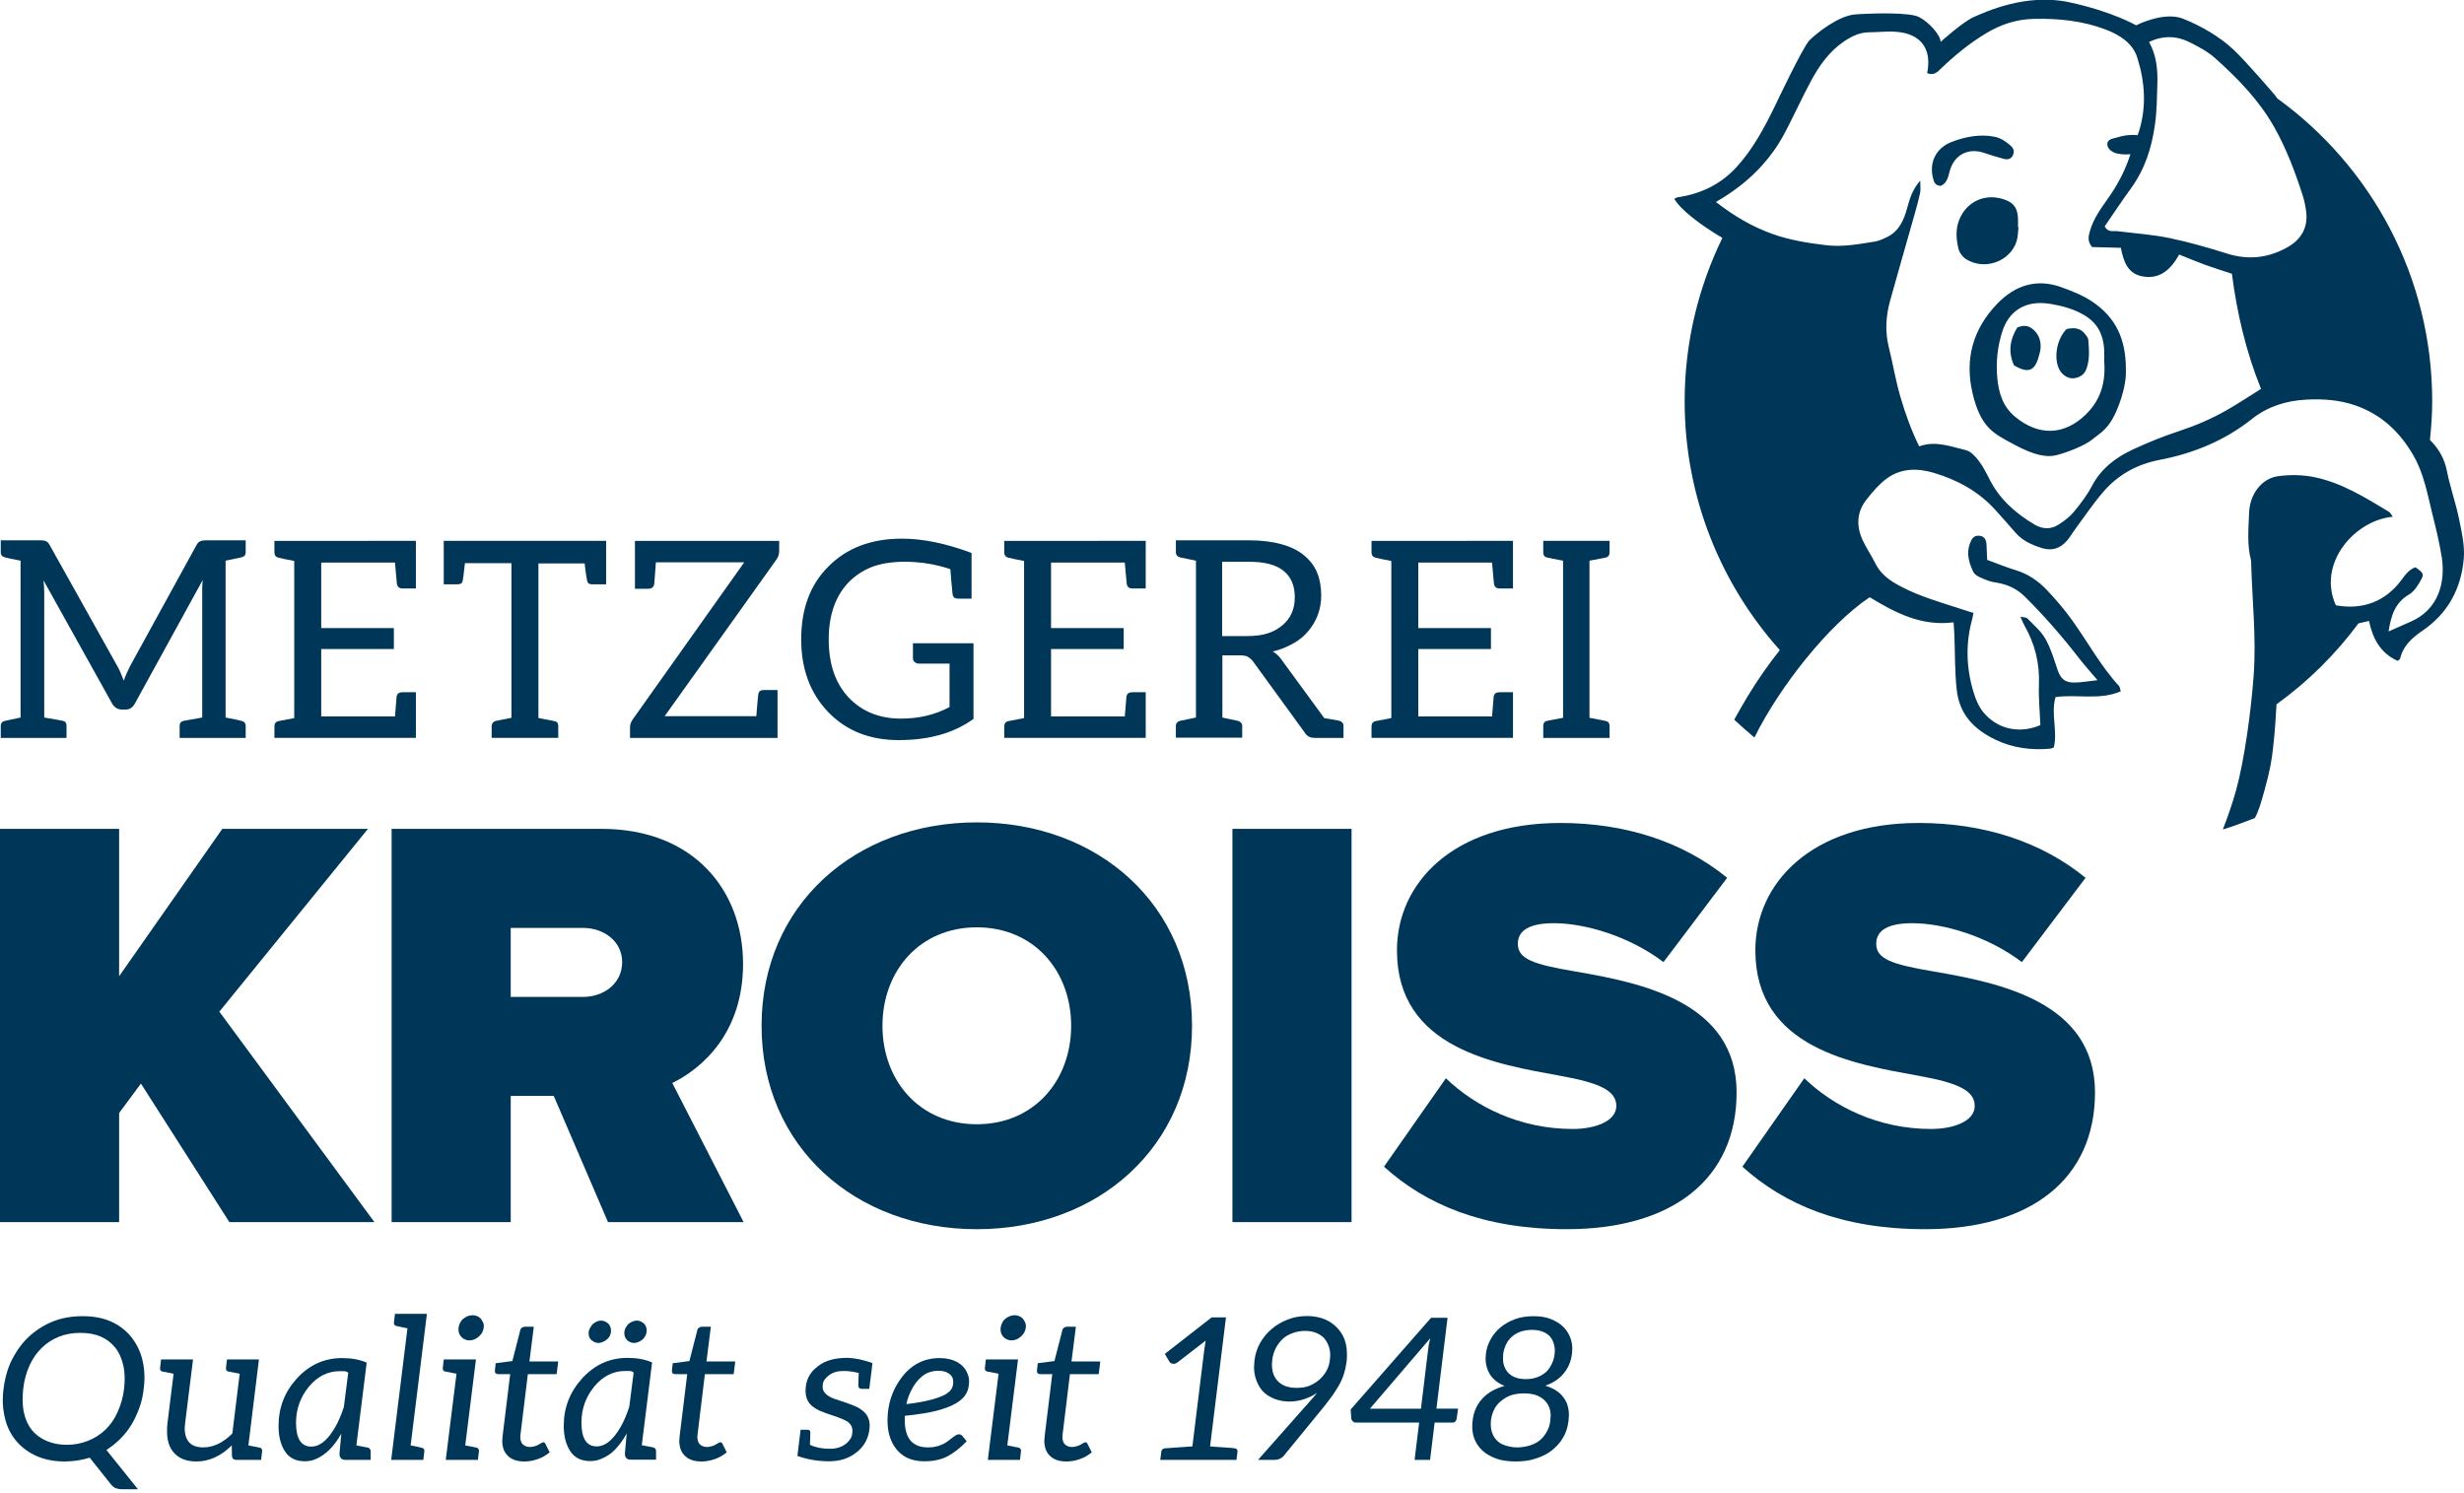 <?xml version="1.0" encoding="utf-8"?>
<!-- Generator: Adobe Illustrator 27.2.0, SVG Export Plug-In . SVG Version: 6.00 Build 0)  -->
<svg version="1.1" id="Ebene_1" xmlns="http://www.w3.org/2000/svg" xmlns:xlink="http://www.w3.org/1999/xlink" x="0px" y="0px"
	 viewBox="0 0 273.796 165.923" style="enable-background:new 0 0 273.796 165.923;" xml:space="preserve">
<style type="text/css">
	.st0{fill:#003658;}
</style>
<g>
	<g>
		<path class="st0" d="M4.824,64.389c0.061,0.55,0.091,1.009,0.091,1.469v13.884
			c1.102,0.183,1.804,0.306,2.08,0.367c0.274,0.061,0.397,0.244,0.397,0.55
			v1.346H0.084v-1.346c0-0.306,0.183-0.489,0.489-0.55l1.713-0.367V62.309
			c-0.979-0.183-1.529-0.306-1.713-0.366C0.266,61.882,0.084,61.697,0.084,61.391
			v-1.346h4.403c0.246,0,0.49,0.032,0.611,0.093
			c0.123,0.06,0.276,0.153,0.399,0.397l7.553,13.516
			c0.184,0.306,0.429,0.857,0.703,1.592c0.214-0.613,0.459-1.133,0.704-1.622
			l7.4-13.486c0.123-0.244,0.306-0.337,0.429-0.397
			c0.121-0.061,0.367-0.093,0.611-0.093h4.403v1.346
			c0,0.306-0.183,0.49-0.489,0.552l-1.743,0.366v17.432
			c0.979,0.183,1.559,0.306,1.743,0.367c0.306,0.061,0.489,0.244,0.489,0.55
			v1.346h-7.339v-1.346c0-0.306,0.153-0.489,0.459-0.55
			c0.306-0.061,0.979-0.184,2.049-0.367V65.887c0-0.429,0-0.949,0.061-1.437
			l-7.523,13.701c-0.244,0.459-0.582,0.703-1.04,0.703h-0.427
			c-0.46,0-0.857-0.244-1.102-0.703L4.792,64.419L4.824,64.389z"/>
		<path class="st0" d="M46.213,60.107v5.29h-1.469c-0.367,0-0.582-0.153-0.641-0.52
			c0-0.091-0.093-0.886-0.214-2.354h-8.196v7.279h8.073v2.324h-8.073v7.492h8.196
			c0.121-1.346,0.183-2.11,0.183-2.202c0.061-0.367,0.306-0.489,0.673-0.489
			h1.469v5.076H30.493v-1.284c0-0.306,0.153-0.52,0.459-0.581l1.743-0.336v-17.462
			c-0.979-0.184-1.56-0.306-1.743-0.367c-0.306-0.061-0.459-0.276-0.459-0.582
			v-1.284H46.213z"/>
		<path class="st0" d="M67.353,60.107v4.832h-1.499c-0.367,0-0.52-0.091-0.582-0.306
			s-0.183-0.856-0.306-2.019h-5.137v17.188c0,0,0.121,0,0.367,0.061
			c0.794,0.153,1.314,0.244,1.529,0.306c0.214,0.06,0.306,0.244,0.306,0.55
			v1.284h-7.4v-1.284c0-0.306,0.183-0.55,0.52-0.611
			c0.336-0.061,0.886-0.184,1.681-0.337V62.584h-5.169
			c-0.121,1.161-0.214,1.834-0.274,2.049c-0.061,0.214-0.246,0.306-0.613,0.306
			h-1.467v-4.832h16.514h1.04H67.353z"/>
		<path class="st0" d="M73.859,79.588h10.183c0.123-1.469,0.184-2.294,0.214-2.416
			c0.061-0.367,0.276-0.49,0.643-0.49h1.499v2.906v2.416H70.006V80.843
			c0-0.307,0.091-0.582,0.276-0.857l12.416-17.492h-9.818
			c-0.121,1.467-0.153,2.293-0.183,2.416c-0.061,0.367-0.306,0.52-0.673,0.52
			h-1.469v-2.936v-2.386h16.025v1.102c0,0.367-0.091,0.673-0.306,0.979
			L73.859,79.588z"/>
		<path class="st0" d="M105.512,78.578V73.746h-3.394c-0.184,0-0.367-0.06-0.49-0.183
			c-0.121-0.123-0.183-0.214-0.183-0.397v-1.683h6.727v8.411
			c-2.202,1.59-4.955,2.354-8.318,2.354c-3.18,0-5.78-1.009-7.799-3.089
			c-2.019-2.079-3.027-4.802-3.027-8.103c0-3.365,0.979-6.056,2.997-8.075
			c2.049-2.079,4.77-3.119,8.196-3.119c2.384,0,4.953,0.55,7.736,1.59v5.076
			h-1.467c-0.367,0-0.581-0.121-0.643-0.489c0-0.153-0.121-1.07-0.244-2.783
			c-0.489-0.153-0.826-0.276-1.131-0.337c-1.161-0.306-2.477-0.489-3.944-0.489
			c-1.469,0-2.753,0.214-3.732,0.611c-0.979,0.397-1.834,0.979-2.539,1.713
			c-1.467,1.56-2.17,3.67-2.17,6.3c0,2.752,0.733,4.893,2.231,6.483
			c1.469,1.529,3.394,2.324,5.78,2.324
			C102.118,79.864,103.89,79.435,105.512,78.578z"/>
		<path class="st0" d="M127.31,60.107v5.29h-1.469c-0.367,0-0.582-0.153-0.641-0.52
			c0-0.091-0.093-0.886-0.214-2.354h-8.196v7.279h8.073v2.324h-8.073v7.492h8.196
			c0.121-1.346,0.183-2.11,0.183-2.202c0.061-0.367,0.306-0.489,0.673-0.489
			h1.469v5.076h-15.719v-1.284c0-0.306,0.153-0.52,0.459-0.581l1.743-0.336v-17.462
			c-0.979-0.184-1.56-0.306-1.743-0.367c-0.306-0.061-0.459-0.276-0.459-0.582
			v-1.284H127.31z"/>
		<path class="st0" d="M148.828,80.108c0.274,0.061,0.459,0.274,0.459,0.55v1.346h-0.55
			h-1.652h-0.979c-0.552,0-0.919-0.214-1.163-0.643l-5.687-7.829
			c-0.184-0.244-0.367-0.397-0.552-0.518c-0.183-0.123-0.489-0.184-0.917-0.184
			h-1.958v6.912c0,0,1.47,0.306,1.714,0.367c0.274,0.061,0.489,0.274,0.489,0.55
			v1.316h-2.202h-2.966h-2.203v-1.316c0-0.276,0.184-0.489,0.46-0.55
			c0.274-0.061,1.773-0.367,1.773-0.367V62.309c0,0-1.499-0.306-1.773-0.366
			c-0.276-0.061-0.46-0.276-0.46-0.552v-1.346h2.203h5.902
			c1.407,0,2.6,0.153,3.609,0.429c1.009,0.276,1.834,0.673,2.507,1.223
			c0.673,0.552,1.163,1.193,1.469,1.927c0.306,0.734,0.459,1.62,0.459,2.539
			c0,0.794-0.123,1.467-0.367,2.14s-0.611,1.284-1.07,1.834
			c-0.459,0.552-1.01,1.01-1.683,1.377c-0.671,0.367-1.406,0.703-2.263,0.886
			c0.367,0.214,0.673,0.49,0.979,0.919l4.74,6.483
			c0.184,0.03,1.469,0.244,1.713,0.306H148.828z M138.583,70.689
			c0.856,0,1.62-0.093,2.293-0.306c0.673-0.214,1.223-0.552,1.652-0.919
			c0.429-0.366,0.764-0.794,1.009-1.344c0.246-0.552,0.337-1.131,0.337-1.774
			c0-1.284-0.429-2.263-1.284-2.936c-0.857-0.673-2.11-0.979-3.823-0.979h-2.967
			v8.258h2.814H138.583z"/>
		<path class="st0" d="M168.118,60.107v5.29h-1.469c-0.367,0-0.581-0.153-0.641-0.52
			c0-0.091-0.093-0.886-0.214-2.354h-8.196v7.279h8.073v2.324h-8.073v7.492h8.196
			c0.121-1.346,0.183-2.11,0.183-2.202c0.061-0.367,0.306-0.489,0.673-0.489
			h1.469v5.076h-15.719v-1.284c0-0.306,0.153-0.52,0.459-0.581l1.743-0.336v-17.462
			c-0.979-0.184-1.56-0.306-1.743-0.367c-0.306-0.061-0.459-0.276-0.459-0.582
			v-1.284H168.118z"/>
		<path class="st0" d="M176.622,62.309v17.462c0.979,0.184,1.622,0.306,1.866,0.367
			c0.244,0.061,0.367,0.244,0.367,0.552v1.314h-7.37v-1.314
			c0-0.307,0.121-0.52,0.427-0.582l1.774-0.337v-17.462
			c-0.979-0.183-1.59-0.306-1.834-0.366c-0.246-0.061-0.367-0.246-0.367-0.552
			v-1.284h7.37v1.284c0,0.306-0.153,0.52-0.459,0.582L176.622,62.309z"/>
	</g>
	<g>
		<path class="st0" d="M15.66,120.419l-2.424,3.276v12.122H0V92.113h13.236v16.381
			l11.466-16.381h16.184l-16.512,20.313l17.232,23.391H25.488L15.66,120.419z"/>
		<path class="st0" d="M61.534,121.795h-4.783v14.022h-13.236V92.113h23.326
			c10.221,0,15.726,6.816,15.726,15.006c0,7.534-4.39,11.532-7.864,13.236l7.928,15.463
			H67.561L61.534,121.795z M64.81,103.122h-8.059v7.665h8.059
			c2.228,0,4.324-1.442,4.324-3.866C69.134,104.563,67.038,103.122,64.81,103.122z"/>
		<path class="st0" d="M108.541,91.393c13.499,0,23.916,9.173,23.916,22.605
			c0,13.433-10.417,22.606-23.916,22.606c-13.497,0-23.916-9.173-23.916-22.606
			C84.625,100.566,95.043,91.393,108.541,91.393z M108.541,103.056
			c-6.356,0-10.483,4.849-10.483,10.941c0,6.094,4.127,10.943,10.483,10.943
			c6.357,0,10.484-4.849,10.484-10.943C119.025,107.905,114.898,103.056,108.541,103.056z
			"/>
		<path class="st0" d="M136.946,92.113h13.237v43.704h-13.237V92.113z"/>
		<path class="st0" d="M160.666,119.83c3.276,3.145,8.191,5.635,14.088,5.635
			c2.49,0,4.849-0.853,4.849-2.556s-1.836-2.555-6.16-3.341
			c-7.207-1.311-18.216-3.015-18.216-13.958c0-7.404,6.16-14.151,18.151-14.151
			c7.142,0,13.562,2.031,18.542,6.092l-7.076,9.37
			c-3.801-2.882-8.715-4.324-12.188-4.324c-3.276,0-3.996,1.179-3.996,2.293
			c0,1.704,1.77,2.293,6.422,3.079c7.207,1.245,17.886,3.342,17.886,13.433
			c0,9.632-7.142,15.201-18.87,15.201c-9.304,0-15.66-2.751-20.312-6.945
			L160.666,119.83z"/>
		<path class="st0" d="M200.491,119.83c3.276,3.145,8.191,5.635,14.088,5.635
			c2.49,0,4.849-0.853,4.849-2.556s-1.836-2.555-6.16-3.341
			c-7.207-1.311-18.216-3.015-18.216-13.958c0-7.404,6.16-14.151,18.151-14.151
			c7.142,0,13.562,2.031,18.542,6.092l-7.076,9.37
			c-3.801-2.882-8.715-4.324-12.188-4.324c-3.276,0-3.996,1.179-3.996,2.293
			c0,1.704,1.77,2.293,6.422,3.079c7.207,1.245,17.886,3.342,17.886,13.433
			c0,9.632-7.142,15.201-18.87,15.201c-9.304,0-15.66-2.751-20.312-6.945
			L200.491,119.83z"/>
	</g>
	<g>
		<path class="st0" d="M15.483,156.462c-0.263,0.72-0.558,1.346-0.881,1.875
			c-0.353,0.574-0.766,1.095-1.235,1.566c-0.457,0.455-0.971,0.867-1.544,1.234
			l3.508,4.368H13.565c-0.236,0-0.463-0.038-0.684-0.11
			c-0.162-0.06-0.331-0.184-0.507-0.375l-2.405-3.023
			c-0.5,0.148-0.947,0.251-1.344,0.309c-0.515,0.074-0.993,0.11-1.434,0.11
			c-1.161,0-2.198-0.199-3.111-0.596c-0.897-0.397-1.647-0.949-2.249-1.653
			c-0.618-0.72-1.045-1.574-1.28-2.559c-0.162-0.676-0.243-1.346-0.243-2.008
			c0-0.441,0.03-0.86,0.088-1.256c0.162-1.265,0.477-2.353,0.949-3.265
			c0.529-1.029,1.161-1.882,1.896-2.559c0.81-0.734,1.699-1.292,2.67-1.675
			c0.971-0.383,2.058-0.574,3.265-0.574c1.204,0,2.241,0.191,3.109,0.574
			c0.882,0.383,1.633,0.941,2.25,1.675c0.618,0.766,1.043,1.618,1.278,2.559
			c0.162,0.676,0.243,1.346,0.243,2.008c0,0.441-0.028,0.86-0.088,1.258
			C15.88,155.124,15.719,155.83,15.483,156.462z M13.852,153.22
			c0-0.559-0.052-1.051-0.154-1.478c-0.176-0.794-0.471-1.448-0.882-1.964
			c-0.427-0.544-0.963-0.955-1.611-1.236c-0.648-0.279-1.404-0.418-2.271-0.418
			c-0.868,0-1.655,0.139-2.361,0.418c-0.72,0.281-1.36,0.692-1.919,1.236
			c-0.558,0.529-1.015,1.183-1.368,1.964c-0.367,0.794-0.602,1.663-0.704,2.603
			c-0.044,0.411-0.066,0.815-0.066,1.212c0,0.485,0.044,0.949,0.132,1.39
			c0.176,0.794,0.47,1.448,0.881,1.964c0.413,0.515,0.957,0.919,1.633,1.213
			c0.676,0.293,1.426,0.441,2.25,0.441c0.823,0,1.611-0.148,2.359-0.441
			c0.736-0.295,1.376-0.698,1.919-1.213c0.559-0.529,1.015-1.183,1.368-1.964
			c0.381-0.838,0.624-1.705,0.728-2.602
			C13.83,153.948,13.852,153.573,13.852,153.22z"/>
		<path class="st0" d="M25.818,159.308l0.816-6.639l-1.235-0.243
			c-0.221-0.044-0.317-0.184-0.287-0.419l0.11-0.927h3.55l-1.169,9.551
			l1.235,0.241c0.221,0.044,0.317,0.184,0.287,0.419l-0.11,0.949H26.237
			c-0.265,0-0.419-0.132-0.463-0.397l-0.022-1.212
			c-1.207,1.19-2.515,1.785-3.927,1.785c-1.191,0-2.072-0.381-2.646-1.147
			c-0.413-0.544-0.618-1.286-0.618-2.227c0-0.367,0.014-0.654,0.044-0.86
			l0.684-5.514l-1.235-0.243c-0.206-0.044-0.295-0.184-0.265-0.419l0.11-0.927
			h3.55l-0.882,7.103c-0.028,0.265-0.043,0.449-0.043,0.552
			c0,0.604,0.131,1.081,0.396,1.434c0.325,0.455,0.882,0.682,1.677,0.682
			C23.714,160.85,24.787,160.337,25.818,159.308z"/>
		<path class="st0" d="M37.724,161.556l0.199-2.227c-0.808,1.44-1.773,2.389-2.89,2.844
			c-0.353,0.147-0.742,0.221-1.169,0.221c-0.985,0-1.716-0.364-2.194-1.092
			c-0.477-0.726-0.717-1.672-0.717-2.833c0-2.03,0.676-3.787,2.03-5.271
			c1.382-1.514,3.057-2.272,5.029-2.272c1.059,0,1.97,0.169,2.734,0.507
			l-1.146,9.198l1.256,0.241c0.104,0.016,0.184,0.063,0.243,0.143
			c0.058,0.082,0.088,0.173,0.088,0.276v0.949h-2.8
			C37.944,162.24,37.724,162.013,37.724,161.556z M38.209,152.382h-0.463
			c-1.324,0-2.463,0.574-3.42,1.721c-0.955,1.161-1.432,2.499-1.432,4.014
			c0,1.765,0.566,2.646,1.697,2.646c0.72,0,1.404-0.418,2.052-1.256
			c0.632-0.808,1.154-1.861,1.566-3.155l0.485-3.793
			C38.562,152.44,38.4,152.382,38.209,152.382z"/>
		<path class="st0" d="M47.151,161.292l-0.11,0.949H43.468l1.809-14.623
			c-0.383-0.074-0.667-0.132-0.849-0.176c-0.184-0.044-0.314-0.074-0.386-0.088
			c-0.206-0.044-0.295-0.184-0.265-0.419l0.11-0.927h3.55l-1.808,14.624
			c0.396,0.072,0.687,0.131,0.87,0.175c0.184,0.044,0.306,0.074,0.364,0.088
			C47.084,160.939,47.18,161.071,47.151,161.292z"/>
		<path class="st0" d="M53.161,161.016c0.052,0.082,0.069,0.173,0.055,0.276l-0.11,0.949
			h-3.573l0.199-1.609l0.993-7.963l-1.235-0.243
			c-0.104-0.014-0.181-0.058-0.232-0.132c-0.052-0.074-0.069-0.162-0.055-0.265
			l0.11-0.949h3.573l-1.19,9.551l1.234,0.241
			C53.032,160.888,53.109,160.936,53.161,161.016z M53.746,147.574
			c-0.014,0.147-0.074,0.323-0.177,0.529c-0.074,0.132-0.199,0.279-0.375,0.44
			c-0.176,0.148-0.337,0.251-0.485,0.309c-0.191,0.074-0.375,0.11-0.552,0.11
			c-0.161,0-0.331-0.036-0.506-0.11c-0.162-0.072-0.303-0.176-0.419-0.309
			c-0.118-0.147-0.199-0.293-0.243-0.44c-0.03-0.148-0.044-0.273-0.044-0.375
			c0-0.236,0.058-0.471,0.176-0.706c0.088-0.191,0.205-0.345,0.353-0.463
			c0.147-0.118,0.307-0.213,0.484-0.287c0.192-0.074,0.375-0.11,0.552-0.11
			c0.176,0,0.353,0.036,0.529,0.11c0.162,0.074,0.295,0.169,0.397,0.287
			c0.102,0.132,0.191,0.287,0.265,0.463
			C53.76,147.169,53.776,147.353,53.746,147.574z"/>
		<path class="st0" d="M56.316,161.667c-0.339-0.381-0.507-0.905-0.507-1.565
			c0-0.104,0.014-0.287,0.044-0.552l0.838-6.838h-1.346
			c-0.118,0-0.213-0.036-0.287-0.11c-0.058-0.074-0.08-0.184-0.066-0.331
			l0.088-0.772l1.853-0.243l0.882-3.44c0.014-0.104,0.072-0.192,0.175-0.265
			c0.104-0.074,0.214-0.11,0.331-0.11h0.993l-0.485,3.859h3.199l-0.177,1.412
			h-3.199l-0.816,6.705c-0.014,0.074-0.02,0.169-0.02,0.287
			c0,0.323,0.08,0.58,0.241,0.772c0.206,0.221,0.485,0.329,0.838,0.329
			c0.147,0,0.323-0.028,0.529-0.088c0.162-0.043,0.301-0.102,0.419-0.175
			l0.309-0.176c0.118-0.06,0.191-0.088,0.221-0.088
			c0.102,0,0.184,0.066,0.243,0.199l0.463,0.925
			c-0.411,0.339-0.853,0.589-1.324,0.75c-0.5,0.176-0.999,0.265-1.5,0.265
			C57.389,162.417,56.741,162.168,56.316,161.667z"/>
		<path class="st0" d="M69.438,161.534l0.199-2.227c-0.383,0.69-0.805,1.28-1.269,1.763
			c-0.463,0.485-1.004,0.846-1.622,1.081c-0.353,0.147-0.742,0.221-1.168,0.221
			c-0.987,0-1.721-0.364-2.206-1.092c-0.485-0.726-0.728-1.672-0.728-2.833
			c0-2.014,0.684-3.773,2.052-5.271c1.382-1.514,3.057-2.272,5.029-2.272
			c1.059,0,1.97,0.169,2.734,0.507l-1.146,9.198l1.256,0.241
			c0.104,0.016,0.184,0.063,0.243,0.143c0.06,0.082,0.088,0.173,0.088,0.276
			v0.949h-2.8C69.659,162.218,69.438,161.991,69.438,161.534z M69.924,152.36h-0.463
			c-1.324,0-2.463,0.574-3.42,1.721c-0.955,1.161-1.432,2.499-1.432,4.014
			c0,1.765,0.566,2.646,1.697,2.646c0.72,0,1.404-0.418,2.052-1.256
			c0.632-0.808,1.154-1.861,1.566-3.155l0.485-3.793
			C70.277,152.418,70.114,152.36,69.924,152.36z M67.74,148.499
			c-0.074,0.132-0.184,0.258-0.331,0.375c-0.118,0.104-0.265,0.192-0.441,0.265
			c-0.176,0.074-0.337,0.11-0.485,0.11c-0.147,0-0.293-0.036-0.441-0.11
			c-0.147-0.072-0.271-0.161-0.375-0.265c-0.102-0.102-0.175-0.227-0.219-0.375
			c-0.03-0.147-0.044-0.257-0.044-0.329c0-0.206,0.058-0.413,0.177-0.618
			c0.117-0.206,0.219-0.345,0.307-0.419c0.148-0.118,0.287-0.206,0.419-0.265
			c0.176-0.074,0.339-0.11,0.485-0.11c0.162,0,0.317,0.036,0.463,0.11
			c0.147,0.074,0.273,0.162,0.375,0.265c0.088,0.088,0.162,0.227,0.221,0.419
			c0.03,0.147,0.044,0.265,0.044,0.353
			C67.894,148.109,67.842,148.308,67.74,148.499z M71.689,148.499
			c-0.088,0.148-0.192,0.273-0.309,0.375c-0.118,0.104-0.265,0.192-0.441,0.265
			c-0.176,0.074-0.339,0.11-0.485,0.11c-0.162,0-0.317-0.036-0.463-0.11
			c-0.162-0.072-0.281-0.161-0.353-0.265c-0.118-0.147-0.192-0.271-0.221-0.375
			c-0.03-0.147-0.044-0.257-0.044-0.329c0-0.221,0.05-0.427,0.154-0.618
			c0.117-0.206,0.221-0.345,0.309-0.419c0.117-0.102,0.265-0.191,0.441-0.265
			s0.337-0.11,0.485-0.11c0.161,0,0.315,0.036,0.463,0.11
			c0.147,0.074,0.271,0.162,0.375,0.265c0.088,0.088,0.161,0.227,0.219,0.419
			c0.03,0.117,0.044,0.213,0.044,0.287l-0.022,0.199
			C71.827,148.198,71.775,148.352,71.689,148.499z"/>
		<path class="st0" d="M75.989,161.667c-0.339-0.381-0.507-0.905-0.507-1.565
			c0-0.104,0.014-0.287,0.044-0.552l0.838-6.838h-1.346
			c-0.118,0-0.213-0.036-0.287-0.11c-0.058-0.074-0.08-0.184-0.066-0.331
			l0.088-0.772l1.853-0.243l0.882-3.44c0.014-0.104,0.072-0.192,0.175-0.265
			c0.104-0.074,0.214-0.11,0.331-0.11h0.993l-0.485,3.859h3.199l-0.176,1.412
			h-3.199l-0.816,6.705c-0.014,0.074-0.02,0.169-0.02,0.287
			c0,0.323,0.08,0.58,0.241,0.772c0.206,0.221,0.485,0.329,0.838,0.329
			c0.147,0,0.323-0.028,0.529-0.088c0.162-0.043,0.301-0.102,0.419-0.175
			l0.309-0.176c0.118-0.06,0.191-0.088,0.221-0.088
			c0.102,0,0.184,0.066,0.243,0.199l0.463,0.925
			c-0.411,0.339-0.853,0.589-1.324,0.75c-0.5,0.176-0.999,0.265-1.5,0.265
			C77.062,162.417,76.415,162.168,75.989,161.667z"/>
		<path class="st0" d="M96.944,151.477l-0.088,0.772l-0.265,2.096h-0.86
			c-0.206,0-0.325-0.104-0.353-0.309c0-0.353,0.014-0.838,0.044-1.456
			c-0.604-0.147-1.161-0.221-1.677-0.221h-0.022c-0.648,0-1.176,0.154-1.588,0.463
			c-0.425,0.309-0.662,0.646-0.706,1.015l-0.02,0.265
			c0,0.235,0.058,0.433,0.175,0.594c0.221,0.325,0.611,0.581,1.169,0.772
			l1.324,0.441c0.559,0.206,0.897,0.339,1.015,0.397
			c0.353,0.162,0.64,0.347,0.86,0.552c0.455,0.397,0.684,0.919,0.684,1.566
			c0,0.176-0.008,0.309-0.022,0.397c-0.132,1.073-0.604,1.926-1.412,2.558
			c-0.824,0.678-1.845,1.015-3.067,1.015c-1.264,0-2.441-0.199-3.528-0.596
			l0.353-2.911h0.772c0.191,0,0.293,0.088,0.309,0.265
			c0,0.353-0.016,0.823-0.044,1.412c0.618,0.293,1.352,0.44,2.205,0.44
			c0.736,0,1.332-0.183,1.787-0.55c0.427-0.339,0.662-0.714,0.706-1.125
			c0.014-0.074,0.022-0.169,0.022-0.287c0-0.279-0.052-0.493-0.154-0.64
			c-0.147-0.235-0.345-0.411-0.596-0.529c-0.323-0.162-0.618-0.287-0.882-0.375
			c-1.059-0.353-1.713-0.588-1.962-0.706c-0.413-0.191-0.728-0.389-0.949-0.596
			c-0.441-0.397-0.662-0.941-0.662-1.631c0-1.133,0.441-2.03,1.324-2.692
			c0.793-0.648,1.882-0.971,3.264-0.971
			C94.906,150.903,95.855,151.094,96.944,151.477z"/>
		<path class="st0" d="M105.324,161.821c-0.706,0.383-1.574,0.574-2.603,0.574
			c-0.999,0-1.815-0.235-2.447-0.706c-0.634-0.47-1.089-1.117-1.368-1.94
			c-0.191-0.529-0.287-1.155-0.287-1.875c0-1.809,0.522-3.404,1.566-4.786
			c1.087-1.442,2.499-2.162,4.234-2.162c0.75,0,1.393,0.147,1.93,0.441
			c0.536,0.295,0.916,0.706,1.136,1.236c0.132,0.309,0.199,0.596,0.199,0.86
			c0,0.588-0.115,1.073-0.342,1.455c-0.229,0.383-0.578,0.714-1.048,0.993
			c-0.53,0.325-1.258,0.611-2.184,0.86c-0.838,0.221-2.03,0.411-3.573,0.574
			v0.485c0,2.014,0.86,3.021,2.58,3.021c0.868,0,1.618-0.241,2.25-0.726
			c0.441-0.339,0.72-0.545,0.838-0.618c0.117-0.074,0.235-0.11,0.353-0.11
			c0.147,0,0.271,0.058,0.375,0.176l0.485,0.596
			C106.729,160.888,106.03,161.44,105.324,161.821z M105.457,152.657
			c-0.309-0.213-0.692-0.32-1.147-0.32c-0.736,0-1.357,0.21-1.864,0.629
			c-0.507,0.419-0.914,0.96-1.223,1.62c-0.236,0.471-0.405,0.957-0.507,1.456
			c1.043-0.117,1.956-0.279,2.734-0.485c0.632-0.161,1.155-0.353,1.566-0.574
			c0.309-0.176,0.536-0.37,0.684-0.583c0.147-0.214,0.221-0.496,0.221-0.849
			C105.92,153.168,105.766,152.87,105.457,152.657z"/>
		<path class="st0" d="M113.396,161.016c0.052,0.082,0.069,0.173,0.055,0.276l-0.11,0.949
			h-3.573l0.199-1.609l0.993-7.963l-1.235-0.243
			c-0.104-0.014-0.181-0.058-0.232-0.132c-0.052-0.074-0.069-0.162-0.055-0.265
			l0.11-0.949h3.573l-1.19,9.551l1.234,0.241
			C113.267,160.888,113.344,160.936,113.396,161.016z M113.981,147.574
			c-0.014,0.147-0.074,0.323-0.176,0.529c-0.074,0.132-0.199,0.279-0.375,0.44
			c-0.176,0.148-0.337,0.251-0.485,0.309c-0.191,0.074-0.375,0.11-0.552,0.11
			c-0.161,0-0.331-0.036-0.506-0.11c-0.162-0.072-0.303-0.176-0.419-0.309
			c-0.118-0.147-0.199-0.293-0.243-0.44c-0.03-0.148-0.044-0.273-0.044-0.375
			c0-0.236,0.058-0.471,0.176-0.706c0.088-0.191,0.205-0.345,0.353-0.463
			c0.147-0.118,0.307-0.213,0.484-0.287c0.192-0.074,0.375-0.11,0.552-0.11
			s0.353,0.036,0.529,0.11c0.162,0.074,0.295,0.169,0.397,0.287
			c0.102,0.132,0.191,0.287,0.265,0.463
			C113.995,147.169,114.011,147.353,113.981,147.574z"/>
		<path class="st0" d="M116.551,161.667c-0.339-0.381-0.507-0.905-0.507-1.565
			c0-0.104,0.014-0.287,0.044-0.552l0.838-6.838h-1.346
			c-0.118,0-0.213-0.036-0.287-0.11c-0.058-0.074-0.08-0.184-0.066-0.331
			l0.088-0.772l1.853-0.243l0.882-3.44c0.014-0.104,0.072-0.192,0.175-0.265
			c0.104-0.074,0.214-0.11,0.331-0.11h0.993l-0.485,3.859h3.199l-0.176,1.412
			h-3.199l-0.816,6.705c-0.014,0.074-0.02,0.169-0.02,0.287
			c0,0.323,0.08,0.58,0.241,0.772c0.206,0.221,0.485,0.329,0.838,0.329
			c0.147,0,0.323-0.028,0.529-0.088c0.162-0.043,0.301-0.102,0.419-0.175
			l0.309-0.176c0.118-0.06,0.191-0.088,0.221-0.088
			c0.102,0,0.184,0.066,0.243,0.199l0.463,0.925
			c-0.411,0.339-0.853,0.589-1.324,0.75c-0.5,0.176-0.999,0.265-1.5,0.265
			C117.624,162.417,116.977,162.168,116.551,161.667z"/>
		<path class="st0" d="M137.506,161.358l-0.11,0.882h-8.471l0.088-0.662l0.022-0.221
			c0.03-0.221,0.147-0.353,0.353-0.397l3.109-0.221l1.324-10.763
			c0.058-0.441,0.11-0.772,0.154-0.993l-3.109,2.405
			c-0.162,0.118-0.303,0.176-0.419,0.176c-0.251,0-0.419-0.08-0.507-0.243
			l-0.507-0.86l5.205-4.058h1.589l-1.765,14.336
			c0.251,0.03,0.648,0.06,1.191,0.088c0.971,0.06,1.5,0.104,1.588,0.132
			C137.447,161.005,137.535,161.137,137.506,161.358z"/>
		<path class="st0" d="M141.597,155.447c-0.545-0.221-0.979-0.507-1.302-0.86
			c-0.339-0.381-0.596-0.859-0.772-1.432c-0.118-0.397-0.176-0.808-0.176-1.235
			c0-0.147,0.014-0.383,0.044-0.706c0.088-0.72,0.293-1.368,0.618-1.941
			c0.323-0.588,0.75-1.109,1.28-1.565c0.484-0.427,1.079-0.78,1.785-1.059
			c0.662-0.265,1.382-0.397,2.162-0.397c0.72,0,1.39,0.124,2.008,0.375
			c0.529,0.221,1.013,0.574,1.455,1.059c0.397,0.441,0.676,0.977,0.838,1.609
			c0.088,0.369,0.132,0.78,0.132,1.236c0,0.369-0.014,0.648-0.044,0.838
			c-0.074,0.515-0.169,0.949-0.287,1.302c-0.132,0.427-0.301,0.823-0.507,1.191
			c-0.176,0.309-0.419,0.698-0.728,1.168c-0.132,0.192-0.433,0.589-0.903,1.191
			l-4.545,5.558c-0.102,0.132-0.249,0.243-0.441,0.331
			c-0.176,0.088-0.381,0.132-0.616,0.132h-1.809l5.58-6.308
			c0.323-0.367,0.5-0.566,0.529-0.596l0.463-0.574
			c-0.383,0.295-0.868,0.537-1.456,0.728c-0.53,0.176-1.081,0.265-1.655,0.265
			S142.125,155.653,141.597,155.447z M147.817,150.595
			c0-0.265-0.038-0.53-0.11-0.794c-0.118-0.411-0.295-0.756-0.53-1.037
			c-0.221-0.265-0.529-0.477-0.927-0.638c-0.353-0.148-0.766-0.221-1.235-0.221
			c-0.471,0-0.927,0.08-1.368,0.243c-0.455,0.161-0.823,0.373-1.103,0.638
			c-0.323,0.309-0.58,0.648-0.772,1.015c-0.205,0.397-0.337,0.824-0.396,1.28
			c-0.03,0.265-0.044,0.455-0.044,0.574c0,0.191,0.028,0.449,0.088,0.772
			c0.088,0.383,0.257,0.714,0.506,0.993c0.265,0.293,0.567,0.5,0.905,0.618
			c0.383,0.132,0.802,0.199,1.258,0.199c0.574,0,1.051-0.082,1.434-0.243
			c0.441-0.192,0.816-0.427,1.125-0.706c0.323-0.295,0.58-0.626,0.772-0.993
			c0.191-0.353,0.309-0.742,0.353-1.169
			C147.802,150.889,147.817,150.713,147.817,150.595z"/>
		<path class="st0" d="M161.863,157.653c-0.03,0.147-0.074,0.251-0.132,0.309
			c-0.088,0.088-0.206,0.132-0.353,0.132h-1.964l-0.506,4.146h-1.721l0.507-4.146
			h-7.014c-0.147,0-0.265-0.044-0.353-0.132c-0.102-0.102-0.162-0.206-0.176-0.309
			l-0.066-1.015l8.934-10.19h1.83l-1.236,10.101h2.405L161.863,157.653z
			 M158.776,149.403c0.058-0.293,0.11-0.522,0.154-0.684l-6.705,7.831h5.668
			l0.794-6.529C158.716,149.756,158.746,149.551,158.776,149.403z"/>
		<path class="st0" d="M166.287,162.108c-0.648-0.235-1.169-0.536-1.566-0.905
			c-0.427-0.397-0.736-0.867-0.927-1.41c-0.132-0.383-0.199-0.794-0.199-1.235
			c0-1.294,0.381-2.345,1.147-3.155c0.588-0.632,1.404-1.095,2.447-1.388
			c-0.778-0.309-1.344-0.772-1.697-1.39c-0.281-0.515-0.419-1.059-0.419-1.633
			c0-0.117,0.014-0.309,0.044-0.574c0.058-0.544,0.243-1.087,0.552-1.633
			c0.279-0.5,0.654-0.941,1.124-1.322c0.457-0.367,0.993-0.662,1.611-0.882
			c0.574-0.206,1.243-0.309,2.008-0.309c0.75,0,1.382,0.102,1.897,0.309
			c0.588,0.235,1.057,0.529,1.41,0.882c0.367,0.367,0.64,0.808,0.816,1.322
			c0.118,0.353,0.176,0.706,0.176,1.059c0,1.089-0.317,2.016-0.949,2.78
			c-0.485,0.604-1.169,1.059-2.05,1.368c0.969,0.293,1.669,0.764,2.094,1.41
			c0.353,0.501,0.529,1.125,0.529,1.875c0,0.132-0.014,0.345-0.044,0.64
			c-0.088,0.72-0.295,1.346-0.618,1.875c-0.323,0.544-0.742,1.013-1.256,1.41
			c-0.471,0.369-1.075,0.67-1.809,0.905c-0.632,0.206-1.36,0.309-2.184,0.309
			S166.889,162.314,166.287,162.108z M170.014,160.631
			c0.455-0.148,0.83-0.347,1.125-0.596c0.279-0.236,0.529-0.552,0.75-0.949
			c0.205-0.367,0.331-0.764,0.375-1.191c0.028-0.265,0.044-0.449,0.044-0.552
			c0-0.309-0.044-0.596-0.132-0.86c-0.118-0.353-0.325-0.662-0.618-0.927
			c-0.281-0.249-0.611-0.433-0.993-0.552c-0.353-0.102-0.758-0.154-1.213-0.154
			s-0.882,0.052-1.28,0.154c-0.367,0.104-0.734,0.287-1.103,0.552
			c-0.381,0.281-0.668,0.589-0.859,0.927c-0.309,0.559-0.463,1.161-0.463,1.809
			c0,0.265,0.036,0.53,0.11,0.794c0.117,0.383,0.293,0.698,0.53,0.949
			c0.235,0.265,0.558,0.463,0.969,0.596c0.441,0.147,0.89,0.219,1.346,0.219
			C169.073,160.85,169.543,160.778,170.014,160.631z M170.896,153.021
			c0.397-0.162,0.72-0.367,0.971-0.618c0.221-0.221,0.419-0.522,0.596-0.905
			c0.147-0.309,0.241-0.654,0.285-1.037c0.016-0.088,0.022-0.205,0.022-0.353
			c0-0.265-0.028-0.492-0.088-0.684c-0.088-0.337-0.227-0.624-0.418-0.86
			c-0.192-0.235-0.471-0.425-0.838-0.572c-0.325-0.132-0.728-0.199-1.213-0.199
			c-0.455,0-0.875,0.066-1.258,0.199c-0.367,0.132-0.692,0.323-0.971,0.572
			c-0.279,0.251-0.492,0.537-0.64,0.86c-0.161,0.353-0.265,0.7-0.309,1.037
			c-0.014,0.104-0.022,0.258-0.022,0.463c0,0.265,0.016,0.455,0.044,0.574
			c0.074,0.339,0.206,0.64,0.397,0.905c0.206,0.265,0.471,0.471,0.794,0.618
			c0.367,0.162,0.802,0.243,1.302,0.243S170.499,153.184,170.896,153.021z"/>
	</g>
	<path class="st0" d="M216.625,19.1c-0.16,0.635-0.307,1.271-0.964,1.55
		c-0.453-0.004-0.674-0.223-0.794-0.596c-0.603-1.882,0.194-3.608,2.048-4.301
		c1.515-0.567,3.074-0.872,4.704-0.558c0.714,0.137,1.272,0.533,1.799,0.994
		c0.329,0.288,0.44,0.646,0.261,1.052c-0.191,0.433-0.589,0.526-0.986,0.424
		c-0.754-0.193-1.497-0.432-2.235-0.68C218.663,16.381,217.094,17.237,216.625,19.1z
		 M224.081,26.818c0.159-0.496,0.144-1.047,0.21-1.573
		c-0.018-0.002-0.036-0.004-0.054-0.006c0-0.34,0.017-0.681-0.003-1.02
		c-0.068-1.169-0.522-1.738-1.65-2.091c-2.057-0.644-4.057,0.279-4.868,2.277
		c-0.435,1.073-0.356,2.199-0.083,3.28c0.107,0.425,0.47,0.891,0.848,1.125
		C220.535,30.084,223.357,29.071,224.081,26.818z M273.771,62.071
		c-0.283,3.32-1.744,6.086-4.588,8.02c-1.132,0.77-2.156,1.664-2.485,3.102
		c-0.024,0.106-0.204,0.177-0.288,0.246c-1.938-0.87-2.762-2.52-3.171-4.43
		c-0.433,0.099-0.814,0.186-1.169,0.266c-2.556,3.448-5.623,6.485-9.106,8.996
		c-0.083,1.579-0.199,3.157-0.371,4.734c-0.18,1.647-0.372,2.675-0.963,4.809
		c-0.387,1.4-0.668,2.39-1.083,3.103c-1.167,0.459-2.348,0.889-3.553,1.27
		c0.491-1.262,1.074-2.877,1.497-4.435c0.877-3.224,1.629-8.493,1.934-12.717
		c0.301-4.166-0.167-8.333-0.281-12.5c-0.003-0.097,0.005-0.198-0.019-0.29
		c-0.456-1.721-0.27-3.48-0.213-5.213c0.071-2.133,1.411-3.871,3.243-4.116
		c1.324-0.176,2.739-0.155,4.044,0.117c3.03,0.631,5.641,2.269,8.257,3.845
		c0.169,0.102,0.262,0.33,0.428,0.549c-4.222,0.381-8.435,5.175-6.327,9.843
		c3.001,0.54,5.518-0.437,7.281-2.805c0.43-0.577,0.848-1.185,1.569-1.424
		c0.831,0.589,0.971,0.756,0.636,1.356c-0.346,0.62-0.768,1.325-1.348,1.664
		c-1.63,0.952-2.014,2.459-2.282,4.112c0.863-0.382,1.648-0.737,2.438-1.077
		c3.068-1.319,3.929-4.317,3.463-7.232c-0.251-1.567-0.626-3.118-1.013-4.659
		c-0.563-2.243-0.948-4.555-2.128-6.595c-1.503-2.598-3.56-4.557-6.462-5.56
		c-1.78-0.615-3.599-0.736-5.447-0.637c-2.224,0.119-4.272,0.749-6.044,2.156
		c-3.022,2.399-6.5,3.818-10.25,4.539c-2.542,0.489-4.643,1.664-6.296,3.596
		c-1.097,1.281-2.043,2.693-3.05,4.051c-0.317,0.427-0.581,0.898-0.923,1.302
		c-0.762,0.9-1.699,1.212-2.866,0.834c-1.08-0.349-2.084-0.793-2.851-1.664
		c-0.767-0.872-1.529-1.749-2.312-2.607c-1.85-2.028-4.171-3.287-6.77-4.066
		c-1.848-0.554-3.682-0.534-5.278,0.645c-0.84,0.62-1.539,1.462-2.199,2.286
		c-1.138,1.423-1.182,3.014-0.416,4.62c0.416,0.872,0.963,1.681,1.397,2.546
		c0.596,1.189,1.593,1.878,2.731,2.485c2.157,1.149,4.49,1.798,6.79,2.55
		c0.444,0.145,0.89,0.282,1.363,0.432c-0.069,0.328-0.097,0.516-0.147,0.698
		c-0.755,2.732-0.659,5.456,0.162,8.146c0.235,0.769,0.569,1.573,1.072,2.185
		c1.577,1.919,4.063,2.42,6.343,1.437c-0.06-1.513-0.214-3.01-0.157-4.5
		c0.089-2.35-0.439-4.51-1.596-6.539c-0.152-0.267-0.258-0.559-0.461-1.006
		c0.408,0.087,0.65,0.063,0.754,0.172c0.698,0.731,1.514,1.405,2.006,2.261
		c0.595,1.035,0.947,2.219,1.329,3.363c0.346,1.037,0.756,1.501,1.819,1.517
		c0.804,0.012,1.611-0.152,2.656-0.263c-0.792-0.937-1.44-1.649-2.027-2.408
		c-1.869-2.418-3.867-4.717-6.041-6.871c-0.759-0.752-1.622-1.206-2.626-1.454
		c-0.515-0.127-1.066-0.159-1.549-0.358c-0.565-0.233-1.335-0.476-1.555-0.935
		c-0.464-0.97-0.809-2.049-0.371-3.195c0.198-0.517,0.433-0.875,1.018-0.83
		c0.609,0.047,0.795,0.47,0.817,1.011c0.023,0.568,0.052,1.136,0.076,1.674
		c1.132,0.413,2.115,0.825,3.129,1.129c1.391,0.418,2.546,1.207,3.515,2.23
		c0.996,1.05,1.942,2.164,2.787,3.338c1.749,2.432,3.177,5.092,5.217,7.32
		c0.111,0.122,0.114,0.343,0.19,0.59c-2.375,1.017-4.84,0.302-7.243,0.636
		c-0.542,1.864,0.249,3.751-0.19,5.598c-0.155,0.053-0.285,0.127-0.419,0.139
		c-2.118,0.19-4.199-0.091-6.093-1.01c-2.306-1.119-3.986-2.747-4.286-5.58
		c-0.216-2.037-0.177-4.061-0.255-6.091c-0.016-0.42-0.052-0.839-0.086-1.361
		c-3.607,0.465-6.509-1.084-9.323-2.79c-4.609,3.078-10.061,10.017-12.809,15.592
		c-0.768-0.639-1.514-1.303-2.246-1.982c0.475-0.859,0.961-1.713,1.47-2.555
		c1.093-1.808,2.292-3.537,3.598-5.179c-6.568-7.346-10.574-17.03-10.574-27.659
		c0-6.513,1.522-12.662,4.194-18.148c-2.471-1.457-4.713-3.187-5.341-4.351
		c0.129-0.057,0.251-0.146,0.384-0.166c2.531-0.371,4.73-1.412,6.475-3.297
		c1.85-1.999,3.118-4.372,4.344-6.893c0,0,3.082-6.524,3.81-7.252
		c0.729-0.729,3.193-2.741,5.101-2.88s5.969-0.243,7.045,0.278
		c1.076,0.521,2.429,2.013,2.429,2.776c0,0,2.499-2.256,3.713-2.776
		s5.742-2.672,10.575-1.631c4.833,1.041,7.435,2.568,7.435,2.568
		s3.089-1.597,5.24-0.729c2.151,0.868,4.095,2.048,5.552,3.401
		c1.458,1.353,4.68,5.143,4.68,5.143c0.071,0.103,0.134,0.195,0.204,0.296
		c10.43,7.544,17.225,19.804,17.225,33.661c0,1.454-0.102,2.883-0.251,4.297
		c0.077,0.082,0.155,0.164,0.232,0.246c0.814,0.869,1.399,1.923,1.646,3.177
		c0.353,1.795,0.978,3.536,1.349,5.328
		C273.535,59.096,273.895,60.618,273.771,62.071z M238.799,4.658
		c0.827,1.495,0.974,3.068,0.925,4.68c-0.046,1.496-0.056,2.982-0.264,4.482
		c-0.36,2.591-1.116,4.973-2.664,7.101c-1.018,1.399-1.97,2.845-2.926,4.234
		c0.364,0.72,0.966,0.477,1.466,0.541c1.911,0.244,3.847,0.368,5.728,0.758
		c2.168,0.449,4.307,1.067,6.421,1.732c2.369,0.745,4.596,0.48,6.71-0.718
		c1.46-0.828,2.261-2.111,2.075-3.85c-0.071-0.667-0.215-1.338-0.421-1.976
		c-0.833-2.575-1.781-5.098-3.115-7.473c-1.689-3.007-4.051-5.432-6.582-7.699
		c-0.816-0.73-1.83-1.27-2.819-1.768C241.888,3.976,240.385,3.92,238.799,4.658
		z M251.24,43.219c-1.707-4.238-2.687-8.543-3.232-12.793
		c-1.135-0.378-2.097-0.676-3.043-1.021c-0.934-0.341-1.851-0.731-2.816-1.116
		c-0.968,1.735-2.225,2.818-4.185,2.404c-1.553-0.328-2.004-1.653-2.3-3.156
		c-1.128-0.028-2.216-0.056-3.196-0.08c-0.544-0.662-0.402-1.201-0.238-1.783
		c0.419-1.484,1.353-2.672,2.201-3.902c0.993-1.44,1.773-2.974,2.297-4.632
		c-0.463,0.036-0.937,0.027-1.432-0.069c-0.586-0.113-1.04-0.497-1.121-0.902
		c-0.082-0.406,0.162-0.655,0.589-0.767c0.586-0.154,1.17-0.347,1.796-0.391
		c0.308-0.022,0.633-0.029,0.957,0.017c0.069-0.171,0.116-0.286,0.116-0.286
		c0.921-2.811,0.717-5.648-0.155-8.375c-0.497-1.554-1.928-2.488-3.491-3.082
		c-2.579-0.98-5.244-1.244-7.985-1.188c-1.956,0.04-3.687,0.623-5.334,1.616
		c-1.836,1.106-3.476,2.455-5.017,3.931c-0.395,0.378-0.759,0.775-1.511,0.486
		c0.033-0.188,0.061-0.326,0.08-0.465c0.299-2.193-0.703-3.904-3.497-4.13
		c-1.016-0.082-2.001,0.051-3,0.053c-1.048,0.002-1.941,0.422-2.814,1.012
		c-1.666,1.126-2.762,2.71-3.685,4.415c-1.105,2.041-2.034,4.179-3.152,6.213
		c-0.599,1.09-1.358,2.118-2.182,3.052c-1.462,1.656-3.209,3.003-5.221,4.165
		c2.001,1.557,4.031,2.751,6.279,3.554c1.918,0.685,3.9,1.002,5.931,1.248
		c1.88,0.228,3.636-0.112,5.431-0.398c0.466-0.074,0.922-0.284,1.353-0.491
		c1.346-0.648,1.891-1.889,2.256-3.221c0.28-1.019,0.548-2.028,1.454-3.068
		c0,0.63,0.062,1.005-0.012,1.35c-0.182,0.847-0.415,1.683-0.65,2.517
		c-0.891,3.156-1.807,6.306-2.682,9.466c-0.47,1.698-0.589,3.413-0.155,5.155
		c0.453,1.822,0.754,3.686,1.278,5.486c0.551,1.891,1.214,3.758,2.104,5.559
		c1.843-0.66,3.513,0.03,5.182,0.425c0.54,0.128,1.051,0.68,1.418,1.158
		c0.495,0.647,0.868,1.396,1.241,2.127c1.118,2.194,2.885,3.733,4.955,4.973
		c0.916,0.549,1.864,0.571,2.749-0.017c0.598-0.397,1.2-0.845,1.65-1.393
		c0.735-0.893,1.454-1.831,1.989-2.85c1.027-1.954,2.661-3.191,4.576-4.08
		c1.664-0.772,3.377-1.466,5.12-2.038c1.808-0.594,3.539-1.333,5.186-2.264
		C248.614,44.911,249.852,44.083,251.24,43.219z M236.225,41.127
		c0.053,1.117-0.293,2.669-0.888,4.158c-0.991,2.479-1.974,2.817-2.829,3.538
		c-0.855,0.721-2.924,1.49-4.006,1.763c-1.061,0.267-2.458,0.027-4.675-1.175
		c-2.217-1.202-3.695-1.776-4.627-5.662c-0.927-3.869,0.053-7.224,2.743-10.007
		c1.929-1.996,4.332-2.847,7.146-1.812c1.182,0.435,2.335,0.878,3.396,1.59
		C235.025,35.227,236.251,37.583,236.225,41.127z M233.817,40.117
		c0-0.339,0.026-0.826-0.005-1.31c-0.101-1.587-0.709-2.864-2.132-3.735
		c-1.187-0.726-2.456-1.065-3.813-1.296c-2.992-0.508-4.697,0.972-5.367,3.043
		c-0.542,1.675-0.726,3.414-0.566,5.163c0.153,1.667,0.602,3.198,2.003,4.35
		c2.614,2.151,5.447,2.052,7.824-0.258
		C233.418,44.464,234.005,42.507,233.817,40.117z M224.16,36.393
		c-0.78,1.264-1.069,2.649-0.371,4.207c1.555,0.923,2.305,0.643,2.742-0.943
		c0.09-0.326,0.198-0.657,0.216-0.99c0.041-0.751-0.163-1.427-0.73-1.97
		C225.51,36.212,224.95,36.064,224.16,36.393z M231.704,37.14
		c-0.545-0.733-1.292-0.743-2.069-0.573c-1.107,1.111-1.472,3.264-0.784,4.534
		c0.337,0.622,1.024,1.036,1.661,0.928c0.648-0.109,1.12-0.407,1.36-1.118
		c0.354-1.05,0.251-2.097,0.177-3.151
		C232.033,37.546,231.845,37.33,231.704,37.14z"/>
</g>
</svg>
